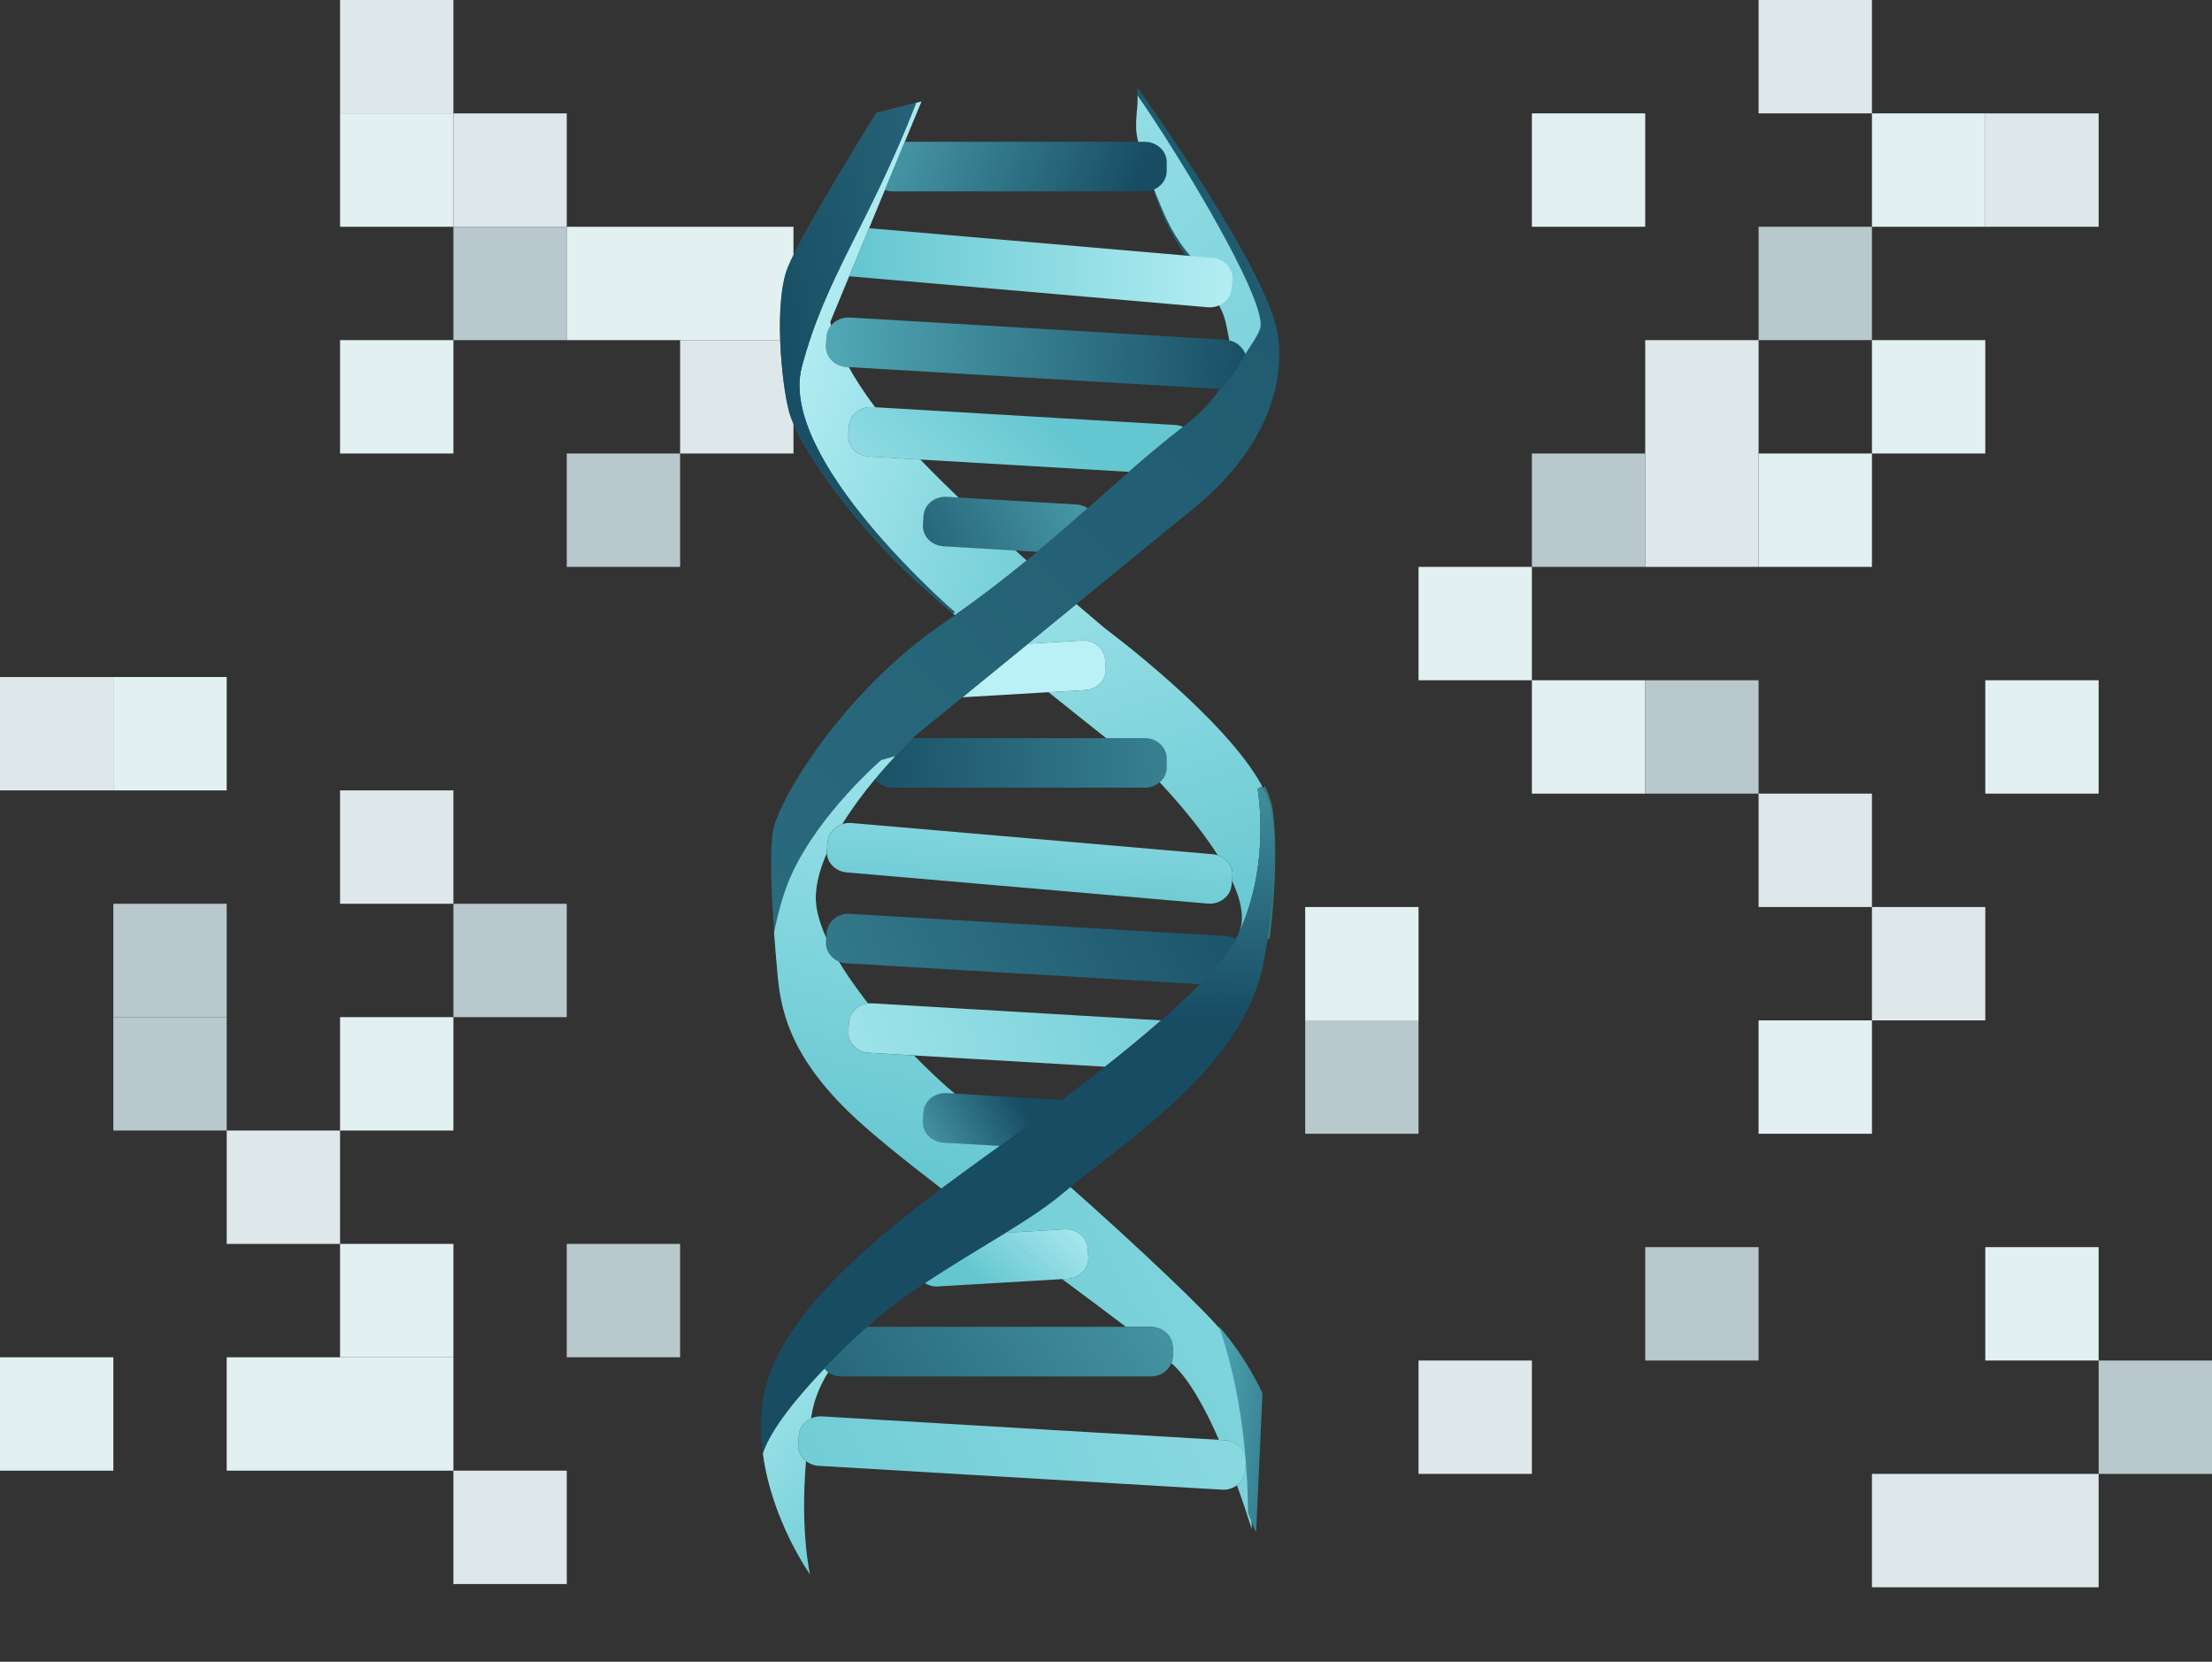 <svg width="683" height="513" viewBox="0 0 683 513" fill="none" xmlns="http://www.w3.org/2000/svg">
<rect x="0" y="0" width="683" height="513" fill="#333333" stroke="none"/>
<rect x="105" y="105" width="35" height="35" fill="#E2F0F2"/>
<rect x="105" y="35" width="35" height="35" fill="#E2F0F2"/>
<rect x="140" y="35" width="35" height="35" fill="#DEE8EB"/>
<rect x="105" width="35" height="35" fill="#DEE8EB"/>
<rect x="210" y="105" width="35" height="35" fill="#DEE8EB"/>
<rect x="140" y="70" width="35" height="35" fill="#B8C8CC"/>
<rect x="175" y="140" width="35" height="35" fill="#B8C8CC"/>
<rect x="175" y="70" width="70" height="35" fill="#E2F0F2"/>
<g clip-path="url(#clip0_649_4743)">
<path d="M308.736 353.753C306.538 355.35 304.425 356.872 302.454 358.308C298.673 361.041 294.711 363.924 290.693 366.925C296.512 371.395 302.672 376.046 308.869 380.666L310.509 380.569C317.085 376.496 323.017 372.638 327.509 368.908C328.476 368.104 329.499 367.279 330.532 366.443C325.548 362.027 320.753 357.847 316.488 354.214L308.746 353.753H308.736Z" fill="url(#paint0_linear_649_4743)"/>
<path d="M317.369 198.742C322.278 194.733 327.358 190.586 332.371 186.491C328.191 182.901 322.856 178.26 317.009 173.041C310.177 178.657 302.852 184.316 294.882 189.889C298.454 192.933 302.292 196.137 306.244 199.406L317.379 198.753L317.369 198.742Z" fill="url(#paint1_linear_649_4743)"/>
<path d="M255.232 103.9L255.052 106.601C254.815 110.074 257.639 113.064 261.363 113.278L262.083 113.321C258.473 106.837 257.099 102.389 256.625 100.46C255.829 101.414 255.327 102.603 255.241 103.9H255.232Z" fill="url(#paint2_linear_649_4743)"/>
<path d="M270.214 125.711L269.314 125.657C265.59 125.432 262.387 128.069 262.15 131.541L261.97 134.242C261.733 137.715 264.557 140.705 268.281 140.919L284.192 141.862C283.226 140.866 282.278 139.869 281.359 138.894C276.895 134.135 273.237 129.73 270.224 125.711H270.214Z" fill="url(#paint3_linear_649_4743)"/>
<path d="M362.875 131.188L270.214 125.711L269.314 125.657C265.59 125.432 262.387 128.069 262.15 131.541L261.97 134.242C261.733 137.715 264.557 140.705 268.281 140.919L284.192 141.862L348.566 145.667C353.939 140.984 359.198 136.536 364.476 132.463C364.77 132.238 365.055 132.002 365.339 131.777C364.59 131.445 363.766 131.241 362.884 131.188H362.875Z" fill="url(#paint4_linear_649_4743)"/>
<path d="M356.734 145.667L367.68 146.45C370.75 146.675 373.394 144.038 373.583 140.566L373.735 137.865C373.887 135.218 372.56 132.849 370.551 131.777C370.314 132.002 370.087 132.238 369.84 132.463C365.491 136.536 361.16 140.984 356.734 145.667Z" fill="url(#paint5_linear_649_4743)"/>
<path d="M295.943 153.588L292.323 153.374C288.599 153.148 285.396 155.785 285.159 159.258L284.979 161.958C284.742 165.431 287.566 168.421 291.29 168.636L313.569 169.954C307.855 164.799 301.799 159.215 295.952 153.588H295.943Z" fill="url(#paint6_linear_649_4743)"/>
<path d="M332.371 155.742L295.953 153.588L292.333 153.374C288.608 153.148 285.405 155.785 285.169 159.258L284.988 161.958C284.752 165.431 287.576 168.421 291.3 168.636L313.579 169.954L320.26 170.35C325.709 165.795 330.883 161.273 335.858 156.889C334.872 156.235 333.688 155.817 332.39 155.742H332.371Z" fill="url(#paint7_linear_649_4743)"/>
<path d="M331.328 171.004C335.053 171.229 338.256 168.593 338.493 165.12L338.673 162.419C338.824 160.158 337.678 158.111 335.83 156.889C330.864 161.272 325.69 165.795 320.231 170.35L331.319 171.004H331.328Z" fill="url(#paint8_linear_649_4743)"/>
<path d="M262.927 69.978C259.213 69.657 255.924 72.208 255.583 75.659L255.318 78.36C254.977 81.821 257.706 84.887 261.421 85.208L262.236 85.283L268.376 70.45L262.927 69.978Z" fill="url(#paint9_linear_649_4743)"/>
<path d="M268.888 50.065V52.776C268.888 55.467 270.707 57.76 273.256 58.66L279.416 43.773H275.644C271.911 43.773 268.888 46.592 268.888 50.065Z" fill="url(#paint10_linear_649_4743)"/>
<path d="M380.624 304.237C383.695 304.462 386.338 301.826 386.528 298.353L386.68 295.652C386.812 293.23 385.723 291.043 383.998 289.865C382.254 293.862 379.013 298.632 374.806 303.819L380.624 304.237Z" fill="url(#paint11_linear_649_4743)"/>
<path d="M255.052 290.69C254.872 293.38 256.531 295.77 259.014 296.82C257.526 294.344 256.209 291.901 255.138 289.521L255.062 290.7L255.052 290.69Z" fill="url(#paint12_linear_649_4743)"/>
<path d="M378.587 288.975L262.397 282.105C258.672 281.88 255.469 284.516 255.232 287.989L255.128 289.521L255.052 290.7C254.872 293.391 256.531 295.781 259.014 296.831C259.734 297.131 260.53 297.335 261.364 297.378L370.494 303.83C375.602 298.642 379.535 293.873 381.648 289.875C380.748 289.371 379.715 289.05 378.587 288.986V288.975Z" fill="url(#paint13_linear_649_4743)"/>
<path d="M367.679 330.549C370.75 330.774 373.394 328.138 373.583 324.665L373.735 321.964C373.934 318.492 371.603 315.501 368.532 315.287L364.931 315.03C360.496 319.735 355.644 324.569 350.679 329.338L367.679 330.56V330.549Z" fill="url(#paint14_linear_649_4743)"/>
<path d="M262.14 315.63L261.96 318.331C261.723 321.803 264.547 324.794 268.271 325.008L282.24 325.833C277.558 321.042 272.612 315.523 268.082 309.778C264.907 310.132 262.358 312.543 262.15 315.619L262.14 315.63Z" fill="url(#paint15_linear_649_4743)"/>
<path d="M269.304 309.746C268.887 309.725 268.47 309.746 268.072 309.778C264.898 310.132 262.349 312.543 262.14 315.619L261.96 318.32C261.723 321.793 264.547 324.783 268.271 324.997L282.24 325.823L341.212 329.306C347.248 324.537 353.133 319.703 358.515 314.998L269.314 309.725L269.304 309.746Z" fill="url(#paint16_linear_649_4743)"/>
<path d="M316.478 354.214L331.328 355.093C335.052 355.318 338.255 352.681 338.492 349.209L338.672 346.508C338.909 343.035 336.085 340.045 332.361 339.831L327.926 339.573C322.619 343.582 317.426 347.419 312.593 350.945C313.825 351.974 315.123 353.067 316.469 354.214H316.478Z" fill="url(#paint17_linear_649_4743)"/>
<path d="M300.255 341.503C299.146 340.988 297.241 339.616 294.815 337.612L292.323 337.462C288.599 337.237 285.396 339.874 285.159 343.346L284.979 346.047C284.742 349.52 287.566 352.51 291.29 352.724L308.736 353.753C309.996 352.842 311.285 351.899 312.603 350.934C306.481 345.811 301.923 342.274 300.255 341.492V341.503Z" fill="url(#paint18_linear_649_4743)"/>
<path d="M294.815 337.612L292.323 337.462C288.599 337.237 285.396 339.874 285.159 343.346L284.979 346.047C284.742 349.52 287.566 352.51 291.29 352.724L308.736 353.753C309.996 352.842 311.285 351.899 312.603 350.934C317.435 347.397 322.638 343.561 327.935 339.563L294.815 337.601V337.612Z" fill="url(#paint19_linear_649_4743)"/>
<path d="M308.736 353.753L316.479 354.214C315.133 353.067 313.835 351.974 312.603 350.945C311.285 351.91 309.997 352.842 308.736 353.764V353.753Z" fill="url(#paint20_linear_649_4743)"/>
<path d="M308.736 353.753L316.479 354.214C315.133 353.067 313.835 351.974 312.603 350.945C311.285 351.91 309.997 352.842 308.736 353.764V353.753Z" fill="url(#paint21_linear_649_4743)"/>
<path d="M323.775 213.693L335.109 213.018C338.833 212.793 341.657 209.803 341.42 206.341L341.24 203.64C341.003 200.167 337.791 197.542 334.076 197.756L317.369 198.742C315.341 200.403 313.332 202.032 311.38 203.629C315.521 207.027 319.71 210.414 323.775 213.683V213.693Z" fill="url(#paint22_linear_649_4743)"/>
<path d="M341.43 206.341L341.25 203.64C341.013 200.167 337.8 197.542 334.086 197.756L317.379 198.742C315.351 200.403 313.342 202.032 311.39 203.629C306.196 207.873 301.335 211.839 297.146 215.258L323.785 213.683L335.119 213.007C338.843 212.782 341.667 209.792 341.43 206.33V206.341Z" fill="url(#paint23_linear_649_4743)"/>
<path d="M306.234 199.406L294.028 200.124C290.304 200.349 287.48 203.34 287.717 206.802L287.897 209.502C288.134 212.975 291.346 215.601 295.061 215.386L297.127 215.269C301.316 211.85 306.168 207.884 311.37 203.64C309.645 202.225 307.921 200.81 306.224 199.406H306.234Z" fill="url(#paint24_linear_649_4743)"/>
<path d="M311.38 203.64C313.332 202.043 315.332 200.414 317.369 198.752L306.234 199.406C307.931 200.81 309.655 202.225 311.38 203.64Z" fill="url(#paint25_linear_649_4743)"/>
<path d="M311.38 203.64C313.332 202.043 315.332 200.414 317.369 198.752L306.234 199.406C307.931 200.81 309.655 202.225 311.38 203.64Z" fill="url(#paint26_linear_649_4743)"/>
<path d="M383.079 270.551C383.316 267.614 381.724 264.956 379.364 264.035C380.738 266.65 381.97 269.308 382.965 271.902L383.079 270.551Z" fill="url(#paint27_linear_649_4743)"/>
<path d="M255.573 259.748L255.308 262.448C255.279 262.759 255.279 263.07 255.298 263.37C256.625 260.348 258.264 257.325 260.074 254.389C257.658 255.182 255.829 257.218 255.573 259.748Z" fill="url(#paint28_linear_649_4743)"/>
<path d="M376.028 264.035C375.526 263.874 374.995 263.756 374.436 263.702L262.927 254.067C261.932 253.981 260.965 254.11 260.074 254.399C257.658 255.193 255.829 257.229 255.573 259.758L255.308 262.459C255.279 262.77 255.279 263.081 255.298 263.381C255.478 266.446 258.028 269.008 261.411 269.308L372.92 278.943C376.635 279.265 379.923 276.714 380.264 273.263L380.397 271.912L380.529 270.562C380.823 267.625 378.89 264.967 376.019 264.045L376.028 264.035Z" fill="url(#paint29_linear_649_4743)"/>
<path d="M364.571 241.495C365.679 240.348 366.371 238.698 366.371 236.865V234.153C366.371 230.681 363.879 227.862 360.809 227.862H350.953C357.776 234.411 362.401 238.783 362.401 238.783C362.401 238.783 363.235 239.78 364.561 241.495H364.571Z" fill="url(#paint30_linear_649_4743)"/>
<path d="M353.503 227.862H281.87C279.985 229.695 275.294 234.368 270.167 240.541C271.389 242.127 273.389 243.156 275.644 243.156H353.503C355.265 243.156 356.867 242.524 358.07 241.495C359.416 240.348 360.259 238.698 360.259 236.865V234.153C360.259 230.681 357.236 227.862 353.503 227.862Z" fill="url(#paint31_linear_649_4743)"/>
<path d="M275.644 227.862C271.911 227.862 268.888 230.681 268.888 234.153V236.865C268.888 238.237 269.362 239.502 270.167 240.541C275.303 234.368 279.985 229.695 281.87 227.862H275.635H275.644Z" fill="url(#paint32_linear_649_4743)"/>
<path d="M282.306 388.543L282.486 391.244C282.628 393.302 283.822 395.07 285.547 396.121C293.564 390.772 301.941 385.832 309.522 381.169C309.295 380.998 309.077 380.837 308.849 380.666L288.617 381.866C284.893 382.091 282.069 385.081 282.306 388.543Z" fill="url(#paint33_linear_649_4743)"/>
<path d="M327.964 394.867L329.708 394.759C333.432 394.534 336.256 391.544 336.019 388.082L335.839 385.381C335.602 381.909 332.39 379.283 328.675 379.497L310.509 380.569C310.186 380.773 309.864 380.966 309.542 381.169C315.777 385.832 322.032 390.462 327.974 394.867H327.964Z" fill="url(#paint34_linear_649_4743)"/>
<path fill-rule="evenodd" clip-rule="evenodd" d="M327.972 394.866L327.963 394.866H327.973C327.973 394.866 327.972 394.866 327.972 394.866ZM329.707 394.759L327.972 394.866C327.218 394.306 326.458 393.743 325.694 393.177C320.442 389.284 314.985 385.239 309.541 381.169C309.702 381.067 309.863 380.968 310.025 380.869C310.186 380.77 310.347 380.671 310.508 380.569L328.674 379.497C332.389 379.283 335.601 381.909 335.838 385.381L336.018 388.082C336.255 391.544 333.431 394.534 329.707 394.759ZM289.66 397.128C288.153 397.225 286.731 396.839 285.556 396.121H285.547C291.583 392.094 297.823 388.298 303.774 384.678C305.727 383.491 307.649 382.321 309.522 381.169C314.965 385.239 320.423 389.285 325.675 393.177C326.439 393.744 327.199 394.307 327.954 394.867L289.66 397.128Z" fill="url(#paint35_linear_649_4743)"/>
<path d="M310.499 380.58L308.859 380.676C309.087 380.848 309.305 381.009 309.532 381.18C309.854 380.976 310.177 380.783 310.499 380.58Z" fill="url(#paint36_linear_649_4743)"/>
<path d="M310.499 380.58L308.859 380.676C309.087 380.848 309.305 381.009 309.532 381.18C309.854 380.976 310.177 380.783 310.499 380.58Z" fill="url(#paint37_linear_649_4743)"/>
<path d="M310.499 380.58L308.859 380.676C309.087 380.848 309.305 381.009 309.532 381.18C309.854 380.976 310.177 380.783 310.499 380.58Z" fill="#184D64"/>
<path d="M246.637 443.129L246.457 445.83C246.315 447.898 247.272 449.806 248.855 451.039C249.196 446.955 249.698 442.55 250.428 437.866C248.315 438.82 246.798 440.782 246.637 443.129Z" fill="url(#paint38_linear_649_4743)"/>
<path d="M386.329 453.997L386.48 451.296C386.679 447.823 384.348 444.833 381.278 444.619L379.657 444.501C381.354 449.217 382.898 454.04 384.234 458.52C385.419 457.448 386.215 455.851 386.319 454.007L386.329 453.997Z" fill="url(#paint39_linear_649_4743)"/>
<path d="M378.341 444.608L376.379 444.49L253.802 437.245C252.589 437.17 251.442 437.405 250.428 437.866C248.315 438.82 246.798 440.782 246.637 443.129L246.457 445.83C246.315 447.898 247.272 449.806 248.855 451.039C249.926 451.875 251.271 452.421 252.769 452.507L377.308 459.87C379.051 459.977 380.672 459.441 381.942 458.509C383.382 457.437 384.349 455.84 384.481 453.997L384.661 451.296C384.898 447.823 382.074 444.833 378.35 444.619L378.341 444.608Z" fill="url(#paint40_linear_649_4743)"/>
<path d="M267.816 409.604H259.79C256.056 409.604 253.033 412.422 253.033 415.895V418.606C253.033 420.643 254.085 422.454 255.696 423.612C258.766 418.649 262.946 413.998 267.807 409.604H267.816Z" fill="url(#paint41_linear_649_4743)"/>
<path d="M367.907 418.606V415.895C367.907 412.422 365.415 409.604 362.344 409.604H355.995C361.084 414.298 365.14 418.178 367.556 420.804C367.784 420.118 367.907 419.378 367.907 418.606Z" fill="url(#paint42_linear_649_4743)"/>
<path d="M380.624 120.148C383.695 120.373 386.338 117.737 386.528 114.264L386.68 111.563C386.727 110.76 386.623 109.988 386.424 109.259C384.661 113.267 382.32 117.094 380.245 120.116L380.624 120.148Z" fill="url(#paint43_linear_649_4743)"/>
<path d="M382.747 105.154C383.344 110.374 382.435 115.229 379.848 120.095L380.246 120.127C382.321 117.094 384.662 113.278 386.424 109.27C385.875 107.319 384.51 105.765 382.747 105.154Z" fill="url(#paint44_linear_649_4743)"/>
<path d="M382.747 105.154C383.344 110.374 382.435 115.229 379.848 120.095L380.246 120.127C382.321 117.094 384.662 113.278 386.424 109.27C385.875 107.319 384.51 105.765 382.747 105.154Z" fill="url(#paint45_linear_649_4743)"/>
<path d="M380.132 105.154C379.639 105.015 379.127 104.918 378.596 104.886L262.406 98.016C260.075 97.877 257.943 98.863 256.625 100.46C255.829 101.414 255.327 102.603 255.242 103.9L255.062 106.601C254.825 110.073 257.649 113.064 261.373 113.278L262.093 113.321L376.625 120.095L377.109 120.127C379.629 117.094 382.463 113.278 384.604 109.27C383.941 107.319 382.283 105.765 380.151 105.154H380.132Z" fill="url(#paint46_linear_649_4743)"/>
<path d="M317 173.041C315.872 172.033 314.726 171.004 313.56 169.954L291.281 168.636C287.557 168.411 284.733 165.42 284.97 161.958L285.15 159.258C285.387 155.785 288.599 153.159 292.314 153.373L295.934 153.588C291.84 149.654 287.86 145.7 284.174 141.863L268.263 140.919C264.538 140.694 261.714 137.704 261.951 134.242L262.131 131.541C262.368 128.069 265.581 125.443 269.296 125.657L270.196 125.711C266.671 121.016 264.036 116.869 262.065 113.321L261.345 113.278C257.621 113.053 254.797 110.063 255.034 106.601L255.214 103.9C255.299 102.603 255.811 101.424 256.597 100.46C256.417 99.742 256.37 99.377 256.37 99.377L262.207 85.273L268.348 70.439L273.228 58.65L279.388 43.763L284.543 31.309L282.847 31.737C268.073 69.646 254.825 85.605 247.528 113.321C240.023 141.841 294.835 189.032 294.835 189.032L294.162 189.31C294.389 189.503 294.607 189.696 294.835 189.889C302.804 184.316 310.13 178.657 316.962 173.041H317Z" fill="url(#paint47_linear_649_4743)"/>
<path d="M247.566 113.321C254.853 85.605 268.111 69.646 282.884 31.737L270.612 34.878C270.612 34.878 247.471 72.004 243.225 82.593C238.98 93.182 241.169 117.705 243.623 127.04C246.078 136.375 261.032 158.4 279.804 176.481C283.415 179.954 288.447 184.401 294.19 189.31L294.862 189.032C294.862 189.032 240.06 141.852 247.566 113.321Z" fill="url(#paint48_linear_649_4743)"/>
<path d="M247.566 113.321C254.853 85.605 268.111 69.646 282.884 31.737L270.612 34.878C270.612 34.878 247.471 72.004 243.225 82.593C238.98 93.182 241.169 117.705 243.623 127.04C246.078 136.375 261.032 158.4 279.804 176.481C283.415 179.954 288.447 184.401 294.19 189.31L294.862 189.032C294.862 189.032 240.06 141.852 247.566 113.321Z" fill="url(#paint49_linear_649_4743)"/>
<path d="M388.3 243.532L389.721 242.696C378.321 221.517 341.335 194.101 341.335 194.101C341.335 194.101 337.847 191.197 332.361 186.491C327.357 190.575 322.278 194.733 317.359 198.742L334.066 197.756C337.791 197.531 340.994 200.167 341.23 203.64L341.411 206.341C341.647 209.813 338.823 212.804 335.099 213.018L323.765 213.693C330.247 218.902 336.398 223.8 341.534 227.862H353.493C357.227 227.862 360.25 230.681 360.25 234.153V236.865C360.25 238.698 359.406 240.348 358.061 241.495C362.126 245.804 370.086 254.689 376.028 264.035C378.899 264.967 380.832 267.614 380.539 270.551L380.406 271.902C382.766 276.96 384.036 281.815 383.221 285.792C383.04 286.649 382.728 287.582 382.292 288.546C392.621 266.875 388.3 243.542 388.3 243.542V243.532Z" fill="url(#paint50_linear_649_4743)"/>
<path d="M383.998 289.875C384.197 289.425 384.368 288.986 384.529 288.546C384.358 288.986 384.188 289.436 383.998 289.875Z" fill="url(#paint51_linear_649_4743)"/>
<path d="M392.782 248.805C392.318 246.854 391.588 244.796 390.65 242.685L389.475 243.521C389.475 243.521 393.029 266.864 384.519 288.525C384.358 288.953 384.187 289.404 383.988 289.854H392.015C395.445 262.223 392.773 248.794 392.773 248.794L392.782 248.805Z" fill="url(#paint52_linear_649_4743)"/>
<path d="M394.555 103.386C391.636 82.99 351.153 27 351.153 27C351.153 27 350.963 34.02 352.555 43.773H353.493C357.227 43.773 360.25 46.592 360.25 50.065V52.776C360.25 55.391 358.544 57.621 356.118 58.575C358.326 65.391 361.52 72.465 366.116 78.895L374.436 79.614C378.151 79.935 380.88 83 380.539 86.462L380.274 89.163C380.046 91.468 378.501 93.365 376.407 94.276C378.397 98.134 379.667 101.724 380.141 105.154C382.283 105.765 383.922 107.33 384.585 109.291C382.444 113.3 379.61 117.104 377.099 120.127L377.563 120.159L376.616 120.105C374.152 123.932 370.418 127.769 365.339 131.788C365.054 132.013 364.77 132.249 364.476 132.474C359.198 136.547 353.948 140.994 348.565 145.678C344.424 149.29 340.207 153.041 335.848 156.9C330.882 161.283 325.708 165.806 320.25 170.361C319.179 171.261 318.099 172.151 317.009 173.051C310.176 178.667 302.851 184.326 294.881 189.9C293.744 190.693 292.626 191.486 291.461 192.279C260.709 213.125 240.439 246.554 238.667 256.575C237.53 263.027 238.317 277.978 239.027 287.817C240.297 281.451 242.069 275.063 244.562 269.672C253.27 250.809 272.091 234.668 272.091 234.668L276.45 233.403C278.866 230.809 280.809 228.88 281.87 227.851C282.439 227.305 282.761 226.994 282.761 226.994C282.761 226.994 288.532 222.278 297.137 215.258C301.325 211.839 306.177 207.873 311.38 203.629C313.332 202.032 315.332 200.403 317.369 198.742C322.278 194.733 327.357 190.586 332.37 186.491C347.893 173.812 362.657 161.755 369.129 156.46C385.59 143.02 397.483 123.782 394.564 103.386H394.555Z" fill="url(#paint53_linear_649_4743)"/>
<path d="M379.829 105.154C381.762 105.497 383.761 107.308 384.595 109.27C385.06 108.177 388.992 103.075 389.229 100.771C390.253 90.846 363.15 46.474 351.181 29.39C351.684 32.53 349.94 38.05 351.38 43.516C352.603 48.146 354.223 53.334 356.374 58.607C359.17 65.477 361.312 71.147 366.126 77.277C366.562 77.824 366.997 78.381 367.443 78.917C371.395 83.611 373.991 90.181 376.408 94.297C378.635 98.08 378.815 101.832 379.667 105.379" fill="url(#paint54_linear_649_4743)"/>
<path d="M244.562 269.683C242.069 275.074 240.297 281.462 239.027 287.828C239.416 293.283 239.785 297.174 239.785 297.174C240.24 303.004 240.78 309.339 243.424 316.52L266.253 307.42C263.59 303.905 261.117 300.346 259.013 296.831C256.53 295.781 254.872 293.391 255.052 290.7L255.128 289.521C252.958 284.741 251.726 280.229 251.906 276.328C252.095 272.159 253.375 267.754 255.298 263.37C255.279 263.07 255.279 262.759 255.308 262.448L255.573 259.747C255.829 257.218 257.658 255.182 260.074 254.389C263.173 249.383 266.755 244.635 270.167 240.53C272.413 237.83 274.573 235.418 276.45 233.403L272.091 234.668C272.091 234.668 253.27 250.809 244.562 269.672V269.683Z" fill="url(#paint55_linear_649_4743)"/>
<path d="M291.281 352.724C287.557 352.499 284.733 349.509 284.969 346.047L285.15 343.346C285.386 339.874 288.599 337.248 292.314 337.462L294.806 337.612C291.404 334.793 286.96 330.688 282.231 325.844L268.263 325.019C264.538 324.794 261.714 321.803 261.951 318.342L262.131 315.641C262.34 312.565 264.889 310.142 268.064 309.799C267.438 309.006 266.841 308.213 266.235 307.42C263.572 303.905 261.098 300.346 258.995 296.831C256.512 295.781 254.853 293.391 255.033 290.7L255.109 289.521C252.939 284.741 251.707 280.229 251.887 276.328C252.077 272.159 253.356 267.754 255.28 263.37C255.261 263.07 255.261 262.759 255.289 262.448L255.555 259.747C255.81 257.218 257.639 255.182 260.056 254.389C263.155 249.383 266.737 244.635 270.148 240.53C272.394 237.83 274.555 235.418 276.431 233.403L272.072 234.668C272.072 234.668 253.252 250.809 244.543 269.672C242.051 275.063 240.279 281.451 239.009 287.817C239.397 293.273 239.767 297.163 239.767 297.163C240.222 302.994 240.762 309.328 243.406 316.509C246.258 324.247 251.546 332.961 261.847 343.057C267.978 349.069 278.563 357.612 290.674 366.925C294.692 363.924 298.644 361.041 302.435 358.308C304.415 356.883 306.519 355.35 308.717 353.753L291.271 352.724H291.281Z" fill="url(#paint56_linear_649_4743)"/>
<path d="M377.952 411.833C373.451 405.66 350.452 384.106 330.523 366.443C329.49 367.279 328.476 368.104 327.5 368.908C323.008 372.649 317.085 376.507 310.499 380.569L328.665 379.497C332.39 379.272 335.593 381.909 335.83 385.381L336.01 388.082C336.246 391.555 333.423 394.545 329.698 394.76L327.955 394.867C335.185 400.226 341.942 405.263 347.647 409.604H355.36C359.094 409.604 362.117 412.422 362.117 415.895V418.607C362.117 419.378 361.956 420.118 361.691 420.804C361.833 420.932 361.984 421.061 362.117 421.19C367.272 425.884 372.2 434.951 376.379 444.49L378.341 444.608C382.065 444.833 384.889 447.823 384.652 451.285L384.472 453.986C384.349 455.829 383.373 457.437 381.932 458.498C383.837 463.75 385.382 468.509 386.491 472.056C386.386 450.053 383.903 430.117 379.753 414.437C379.175 413.559 378.568 412.68 377.943 411.822L377.952 411.833Z" fill="url(#paint57_linear_649_4743)"/>
<path d="M389.816 430.139C389.816 430.139 385.154 419.421 376.331 409.432C381.884 425.112 385.201 445.047 385.343 467.051C386.575 469.998 387.381 472.099 387.693 472.924L387.883 472.356L389.816 430.15V430.139Z" fill="url(#paint58_linear_649_4743)"/>
<path d="M255.071 423.097C254.882 422.926 254.702 422.733 254.531 422.54C254.702 422.733 254.882 422.915 255.071 423.097Z" fill="url(#paint59_linear_649_4743)"/>
<path d="M255.706 423.612C255.488 423.462 255.279 423.29 255.09 423.108C255.289 423.29 255.488 423.451 255.706 423.612Z" fill="url(#paint60_linear_649_4743)"/>
<path d="M392.309 248.805C391.74 246.854 390.859 244.796 389.722 242.685L388.3 243.521C388.3 243.521 392.622 266.864 382.292 288.525C382.103 288.953 381.894 289.404 381.648 289.854C379.535 293.852 375.602 298.621 370.494 303.808C366.988 307.377 362.923 311.15 358.507 315.008C353.133 319.714 347.239 324.547 341.203 329.317C336.806 332.789 332.333 336.23 327.926 339.552C322.619 343.561 317.426 347.398 312.593 350.924C311.276 351.888 309.987 352.821 308.727 353.743C306.528 355.339 304.415 356.861 302.444 358.298C298.663 361.031 294.702 363.914 290.684 366.915C266.007 385.371 239.066 408.553 235.569 432.325C234.744 437.92 234.858 443.44 235.55 448.702C237.976 441.082 246.732 430.696 254.522 422.529C261.563 415.145 267.808 409.593 267.808 409.593C273.114 404.802 279.217 400.333 285.548 396.11C293.565 390.762 301.942 385.821 309.523 381.159C309.295 380.987 309.077 380.826 308.85 380.655L310.489 380.558C317.066 376.486 322.998 372.627 327.49 368.897C328.457 368.094 329.48 367.268 330.513 366.432C351.532 349.52 384.671 327.559 390.243 296.767C390.679 294.366 391.049 292.072 391.39 289.854C395.55 262.223 392.309 248.794 392.309 248.794V248.805Z" fill="url(#paint61_linear_649_4743)"/>
<path d="M255.082 423.109C255.082 423.109 255.082 423.109 255.071 423.097C255.071 423.097 255.071 423.097 255.082 423.109Z" fill="url(#paint62_linear_649_4743)"/>
<path d="M267.817 409.604C267.817 409.604 261.582 415.155 254.531 422.54C254.702 422.733 254.882 422.915 255.071 423.097C255.071 423.097 255.071 423.097 255.081 423.108C255.28 423.29 255.479 423.451 255.697 423.612C258.767 418.649 262.946 413.998 267.808 409.604H267.817Z" fill="url(#paint63_linear_649_4743)"/>
<path d="M355.37 409.604H267.817C267.817 409.604 261.582 415.155 254.531 422.54C254.702 422.733 254.882 422.915 255.071 423.097C255.071 423.097 255.071 423.097 255.081 423.108C255.28 423.29 255.479 423.451 255.697 423.612C256.834 424.415 258.246 424.909 259.791 424.909H355.37C358.27 424.909 360.734 423.204 361.691 420.814C361.966 420.128 362.117 419.389 362.117 418.617V415.906C362.117 412.433 359.094 409.614 355.36 409.614L355.37 409.604Z" fill="url(#paint64_linear_649_4743)"/>
<path d="M248.854 451.049C247.272 449.806 246.315 447.909 246.457 445.841L246.637 443.14C246.798 440.792 248.314 438.842 250.427 437.877C250.484 437.513 250.532 437.148 250.598 436.773C251.337 432.143 253.128 427.77 255.706 423.612C255.27 423.301 254.881 422.937 254.54 422.54C246.751 430.707 237.994 441.093 235.568 448.713C238.288 469.441 250.105 486 250.105 486C250.105 486 247.025 473.16 248.854 451.049Z" fill="url(#paint65_linear_649_4743)"/>
<path d="M248.854 451.049C247.272 449.806 246.315 447.909 246.457 445.841L246.637 443.14C246.798 440.792 248.314 438.842 250.427 437.877C250.484 437.513 250.532 437.148 250.598 436.773C251.337 432.143 253.128 427.77 255.706 423.612C255.27 423.301 254.881 422.937 254.54 422.54C246.751 430.707 237.994 441.093 235.568 448.713C238.288 469.441 250.105 486 250.105 486C250.105 486 247.025 473.16 248.854 451.049Z" fill="url(#paint66_linear_649_4743)"/>
<path d="M353.502 43.773H279.416L273.256 58.66C273.995 58.928 274.801 59.078 275.644 59.078H353.502C354.431 59.078 355.312 58.907 356.118 58.585C358.544 57.632 360.249 55.392 360.249 52.787V50.075C360.249 46.603 357.226 43.784 353.493 43.784L353.502 43.773Z" fill="url(#paint67_linear_649_4743)"/>
<path d="M374.436 79.614L366.116 78.896L268.366 70.45L262.226 85.283L372.92 94.854C374.161 94.962 375.346 94.747 376.398 94.286C378.492 93.375 380.037 91.478 380.264 89.174L380.529 86.473C380.87 83.011 378.141 79.946 374.426 79.624L374.436 79.614Z" fill="url(#paint68_linear_649_4743)"/>
</g>
<rect x="578" y="35" width="35" height="35" fill="#E2F0F2"/>
<rect x="473" y="35" width="35" height="35" fill="#E2F0F2"/>
<rect x="578" y="105" width="35" height="35" fill="#E2F0F2"/>
<rect x="543" y="140" width="35" height="35" fill="#E2F0F2"/>
<rect x="543" y="315" width="35" height="35" fill="#E2F0F2"/>
<rect x="403" y="280" width="35" height="35" fill="#E2F0F2"/>
<rect x="438" y="175" width="35" height="35" fill="#E2F0F2"/>
<rect x="473" y="210" width="35" height="35" fill="#E2F0F2"/>
<rect x="613" y="210" width="35" height="35" fill="#E2F0F2"/>
<rect x="613" y="385" width="35" height="35" fill="#E2F0F2"/>
<rect x="35" y="209" width="35" height="35" fill="#E2F0F2"/>
<rect x="105" y="314" width="35" height="35" fill="#E2F0F2"/>
<rect x="105" y="384" width="35" height="35" fill="#E2F0F2"/>
<rect y="419" width="35" height="35" fill="#E2F0F2"/>
<rect x="70" y="419" width="70" height="35" fill="#E2F0F2"/>
<rect x="613" y="35" width="35" height="35" fill="#DEE8EB"/>
<rect x="543" width="35" height="35" fill="#DEE8EB"/>
<rect x="543" y="245" width="35" height="35" fill="#DEE8EB"/>
<rect x="438" y="420" width="35" height="35" fill="#DEE8EB"/>
<rect x="578" y="280" width="35" height="35" fill="#DEE8EB"/>
<rect x="578" y="455" width="70" height="35" fill="#DEE8EB"/>
<rect x="508" y="105" width="35" height="70" fill="#DEE8EB"/>
<rect x="105" y="244" width="35" height="35" fill="#DEE8EB"/>
<rect x="70" y="349" width="35" height="35" fill="#DEE8EB"/>
<rect x="140" y="454" width="35" height="35" fill="#DEE8EB"/>
<rect y="209" width="35" height="35" fill="#DEE8EB"/>
<rect x="543" y="70" width="35" height="35" fill="#B8C8CC"/>
<rect x="508" y="210" width="35" height="35" fill="#B8C8CC"/>
<rect x="508" y="385" width="35" height="35" fill="#B8C8CC"/>
<rect x="403" y="315" width="35" height="35" fill="#B8C8CC"/>
<rect x="648" y="420" width="35" height="35" fill="#B8C8CC"/>
<rect x="473" y="140" width="35" height="35" fill="#B8C8CC"/>
<rect x="35" y="279" width="35" height="35" fill="#B8C8CC"/>
<rect x="140" y="279" width="35" height="35" fill="#B8C8CC"/>
<rect x="175" y="384" width="35" height="35" fill="#B8C8CC"/>
<rect x="35" y="314" width="35" height="35" fill="#B8C8CC"/>
<defs>
<linearGradient id="paint0_linear_649_4743" x1="456.446" y1="-354.234" x2="204.589" y2="618.985" gradientUnits="userSpaceOnUse">
<stop stop-color="#1F6D63"/>
<stop offset="0.31" stop-color="#267168"/>
<stop offset="0.77" stop-color="#3B7F76"/>
<stop offset="1" stop-color="#488880"/>
</linearGradient>
<linearGradient id="paint1_linear_649_4743" x1="425.083" y1="-362.778" x2="172.044" y2="615.026" gradientUnits="userSpaceOnUse">
<stop stop-color="#1F6D63"/>
<stop offset="0.31" stop-color="#267168"/>
<stop offset="0.77" stop-color="#3B7F76"/>
<stop offset="1" stop-color="#488880"/>
</linearGradient>
<linearGradient id="paint2_linear_649_4743" x1="353.912" y1="-362.31" x2="108.466" y2="586.118" gradientUnits="userSpaceOnUse">
<stop stop-color="#1F6D63"/>
<stop offset="0.31" stop-color="#267168"/>
<stop offset="0.77" stop-color="#3B7F76"/>
<stop offset="1" stop-color="#488880"/>
</linearGradient>
<linearGradient id="paint3_linear_649_4743" x1="375.4" y1="-368.782" x2="124.327" y2="601.427" gradientUnits="userSpaceOnUse">
<stop stop-color="#1F6D63"/>
<stop offset="0.31" stop-color="#267168"/>
<stop offset="0.77" stop-color="#3B7F76"/>
<stop offset="1" stop-color="#488880"/>
</linearGradient>
<linearGradient id="paint4_linear_649_4743" x1="231.683" y1="183.48" x2="308.78" y2="111.525" gradientUnits="userSpaceOnUse">
<stop stop-color="#BAF1F6"/>
<stop offset="1" stop-color="#64C6D0"/>
</linearGradient>
<linearGradient id="paint5_linear_649_4743" x1="464.605" y1="-348.191" x2="225.858" y2="574.349" gradientUnits="userSpaceOnUse">
<stop stop-color="#1F6D63"/>
<stop offset="0.31" stop-color="#267168"/>
<stop offset="0.77" stop-color="#3B7F76"/>
<stop offset="1" stop-color="#488880"/>
</linearGradient>
<linearGradient id="paint6_linear_649_4743" x1="406.701" y1="-366.072" x2="153.77" y2="611.293" gradientUnits="userSpaceOnUse">
<stop stop-color="#1F6D63"/>
<stop offset="0.31" stop-color="#267168"/>
<stop offset="0.77" stop-color="#3B7F76"/>
<stop offset="1" stop-color="#488880"/>
</linearGradient>
<linearGradient id="paint7_linear_649_4743" x1="271.958" y1="197.413" x2="380.093" y2="145.863" gradientUnits="userSpaceOnUse">
<stop stop-color="#174C63"/>
<stop offset="1" stop-color="#64C6D0"/>
</linearGradient>
<linearGradient id="paint8_linear_649_4743" x1="439.149" y1="-374.752" x2="190.299" y2="586.84" gradientUnits="userSpaceOnUse">
<stop stop-color="#1F6D63"/>
<stop offset="0.31" stop-color="#267168"/>
<stop offset="0.77" stop-color="#3B7F76"/>
<stop offset="1" stop-color="#488880"/>
</linearGradient>
<linearGradient id="paint9_linear_649_4743" x1="353.601" y1="-379.904" x2="99.257" y2="602.944" gradientUnits="userSpaceOnUse">
<stop stop-color="#1F6D63"/>
<stop offset="0.31" stop-color="#267168"/>
<stop offset="0.77" stop-color="#3B7F76"/>
<stop offset="1" stop-color="#488880"/>
</linearGradient>
<linearGradient id="paint10_linear_649_4743" x1="359.664" y1="-376.017" x2="106.572" y2="601.999" gradientUnits="userSpaceOnUse">
<stop stop-color="#1F6D63"/>
<stop offset="0.31" stop-color="#267168"/>
<stop offset="0.77" stop-color="#3B7F76"/>
<stop offset="1" stop-color="#488880"/>
</linearGradient>
<linearGradient id="paint11_linear_649_4743" x1="509.4" y1="-335.026" x2="260.62" y2="626.322" gradientUnits="userSpaceOnUse">
<stop stop-color="#1F6D63"/>
<stop offset="0.31" stop-color="#267168"/>
<stop offset="0.77" stop-color="#3B7F76"/>
<stop offset="1" stop-color="#488880"/>
</linearGradient>
<linearGradient id="paint12_linear_649_4743" x1="385.863" y1="-343.481" x2="153.644" y2="553.889" gradientUnits="userSpaceOnUse">
<stop stop-color="#1F6D63"/>
<stop offset="0.31" stop-color="#267168"/>
<stop offset="0.77" stop-color="#3B7F76"/>
<stop offset="1" stop-color="#488880"/>
</linearGradient>
<linearGradient id="paint13_linear_649_4743" x1="416.948" y1="303.519" x2="72.604" y2="473.646" gradientUnits="userSpaceOnUse">
<stop stop-color="#174C63"/>
<stop offset="1" stop-color="#64C6D0"/>
</linearGradient>
<linearGradient id="paint14_linear_649_4743" x1="496.757" y1="-338.295" x2="247.977" y2="623.052" gradientUnits="userSpaceOnUse">
<stop stop-color="#1F6D63"/>
<stop offset="0.31" stop-color="#267168"/>
<stop offset="0.77" stop-color="#3B7F76"/>
<stop offset="1" stop-color="#488880"/>
</linearGradient>
<linearGradient id="paint15_linear_649_4743" x1="409.639" y1="-358.82" x2="170.146" y2="566.599" gradientUnits="userSpaceOnUse">
<stop stop-color="#1F6D63"/>
<stop offset="0.31" stop-color="#267168"/>
<stop offset="0.77" stop-color="#3B7F76"/>
<stop offset="1" stop-color="#488880"/>
</linearGradient>
<linearGradient id="paint16_linear_649_4743" x1="404.154" y1="309.95" x2="204.777" y2="367.285" gradientUnits="userSpaceOnUse">
<stop stop-color="#64C6D0"/>
<stop offset="1" stop-color="#BAF1F6"/>
</linearGradient>
<linearGradient id="paint17_linear_649_4743" x1="471.91" y1="-373.288" x2="212.262" y2="630.061" gradientUnits="userSpaceOnUse">
<stop stop-color="#1F6D63"/>
<stop offset="0.31" stop-color="#267168"/>
<stop offset="0.77" stop-color="#3B7F76"/>
<stop offset="1" stop-color="#488880"/>
</linearGradient>
<linearGradient id="paint18_linear_649_4743" x1="441.788" y1="-359.4" x2="199.801" y2="575.7" gradientUnits="userSpaceOnUse">
<stop stop-color="#1F6D63"/>
<stop offset="0.31" stop-color="#267168"/>
<stop offset="0.77" stop-color="#3B7F76"/>
<stop offset="1" stop-color="#488880"/>
</linearGradient>
<linearGradient id="paint19_linear_649_4743" x1="318.393" y1="345.318" x2="272.29" y2="372.269" gradientUnits="userSpaceOnUse">
<stop stop-color="#174C63"/>
<stop offset="1" stop-color="#64C6D0"/>
</linearGradient>
<linearGradient id="paint20_linear_649_4743" x1="460.95" y1="-379.286" x2="200.131" y2="628.578" gradientUnits="userSpaceOnUse">
<stop stop-color="#1F6D63"/>
<stop offset="0.31" stop-color="#267168"/>
<stop offset="0.77" stop-color="#3B7F76"/>
<stop offset="1" stop-color="#488880"/>
</linearGradient>
<linearGradient id="paint21_linear_649_4743" x1="461.26" y1="-380.855" x2="210.982" y2="586.338" gradientUnits="userSpaceOnUse">
<stop stop-color="#1F6D63"/>
<stop offset="0.31" stop-color="#267168"/>
<stop offset="0.77" stop-color="#3B7F76"/>
<stop offset="1" stop-color="#488880"/>
</linearGradient>
<linearGradient id="paint22_linear_649_4743" x1="442.301" y1="-367.345" x2="185.89" y2="623.483" gradientUnits="userSpaceOnUse">
<stop stop-color="#1F6D63"/>
<stop offset="0.31" stop-color="#267168"/>
<stop offset="0.77" stop-color="#3B7F76"/>
<stop offset="1" stop-color="#488880"/>
</linearGradient>
<linearGradient id="paint23_linear_649_4743" x1="245.898" y1="227.423" x2="298.351" y2="240.187" gradientUnits="userSpaceOnUse">
<stop stop-color="#64C6D0"/>
<stop offset="1" stop-color="#BAF1F6"/>
</linearGradient>
<linearGradient id="paint24_linear_649_4743" x1="416.917" y1="-375.428" x2="170.434" y2="577.017" gradientUnits="userSpaceOnUse">
<stop stop-color="#1F6D63"/>
<stop offset="0.31" stop-color="#267168"/>
<stop offset="0.77" stop-color="#3B7F76"/>
<stop offset="1" stop-color="#488880"/>
</linearGradient>
<linearGradient id="paint25_linear_649_4743" x1="428.56" y1="-378.058" x2="168.778" y2="625.817" gradientUnits="userSpaceOnUse">
<stop stop-color="#1F6D63"/>
<stop offset="0.31" stop-color="#267168"/>
<stop offset="0.77" stop-color="#3B7F76"/>
<stop offset="1" stop-color="#488880"/>
</linearGradient>
<linearGradient id="paint26_linear_649_4743" x1="428.882" y1="-379.623" x2="179.58" y2="583.733" gradientUnits="userSpaceOnUse">
<stop stop-color="#1F6D63"/>
<stop offset="0.31" stop-color="#267168"/>
<stop offset="0.77" stop-color="#3B7F76"/>
<stop offset="1" stop-color="#488880"/>
</linearGradient>
<linearGradient id="paint27_linear_649_4743" x1="503.474" y1="-336.558" x2="254.695" y2="624.788" gradientUnits="userSpaceOnUse">
<stop stop-color="#1F6D63"/>
<stop offset="0.31" stop-color="#267168"/>
<stop offset="0.77" stop-color="#3B7F76"/>
<stop offset="1" stop-color="#488880"/>
</linearGradient>
<linearGradient id="paint28_linear_649_4743" x1="385.99" y1="-376.529" x2="142.055" y2="566.108" gradientUnits="userSpaceOnUse">
<stop stop-color="#1F6D63"/>
<stop offset="0.31" stop-color="#267168"/>
<stop offset="0.77" stop-color="#3B7F76"/>
<stop offset="1" stop-color="#488880"/>
</linearGradient>
<linearGradient id="paint29_linear_649_4743" x1="338.293" y1="289.05" x2="343.139" y2="199.614" gradientUnits="userSpaceOnUse">
<stop stop-color="#64C6D0"/>
<stop offset="1" stop-color="#BAF1F6"/>
</linearGradient>
<linearGradient id="paint30_linear_649_4743" x1="475.312" y1="-343.842" x2="226.533" y2="617.505" gradientUnits="userSpaceOnUse">
<stop stop-color="#1F6D63"/>
<stop offset="0.31" stop-color="#267168"/>
<stop offset="0.77" stop-color="#3B7F76"/>
<stop offset="1" stop-color="#488880"/>
</linearGradient>
<linearGradient id="paint31_linear_649_4743" x1="258.691" y1="222.064" x2="493" y2="207.805" gradientUnits="userSpaceOnUse">
<stop stop-color="#174C63"/>
<stop offset="1" stop-color="#64C6D0"/>
</linearGradient>
<linearGradient id="paint32_linear_649_4743" x1="399.273" y1="-381.677" x2="152.134" y2="573.304" gradientUnits="userSpaceOnUse">
<stop stop-color="#1F6D63"/>
<stop offset="0.31" stop-color="#267168"/>
<stop offset="0.77" stop-color="#3B7F76"/>
<stop offset="1" stop-color="#488880"/>
</linearGradient>
<linearGradient id="paint33_linear_649_4743" x1="451.706" y1="-385.735" x2="189.991" y2="625.594" gradientUnits="userSpaceOnUse">
<stop stop-color="#1F6D63"/>
<stop offset="0.31" stop-color="#267168"/>
<stop offset="0.77" stop-color="#3B7F76"/>
<stop offset="1" stop-color="#488880"/>
</linearGradient>
<linearGradient id="paint34_linear_649_4743" x1="471.43" y1="-349.621" x2="230.753" y2="580.358" gradientUnits="userSpaceOnUse">
<stop stop-color="#1F6D63"/>
<stop offset="0.31" stop-color="#267168"/>
<stop offset="0.77" stop-color="#3B7F76"/>
<stop offset="1" stop-color="#488880"/>
</linearGradient>
<linearGradient id="paint35_linear_649_4743" x1="344.452" y1="378.008" x2="316.043" y2="408.477" gradientUnits="userSpaceOnUse">
<stop stop-color="#BAF1F6"/>
<stop offset="1" stop-color="#64C6D0"/>
</linearGradient>
<linearGradient id="paint36_linear_649_4743" x1="464.506" y1="-384.702" x2="202.065" y2="629.431" gradientUnits="userSpaceOnUse">
<stop stop-color="#1F6D63"/>
<stop offset="0.31" stop-color="#267168"/>
<stop offset="0.77" stop-color="#3B7F76"/>
<stop offset="1" stop-color="#488880"/>
</linearGradient>
<linearGradient id="paint37_linear_649_4743" x1="464.832" y1="-386.281" x2="212.971" y2="586.923" gradientUnits="userSpaceOnUse">
<stop stop-color="#1F6D63"/>
<stop offset="0.31" stop-color="#267168"/>
<stop offset="0.77" stop-color="#3B7F76"/>
<stop offset="1" stop-color="#488880"/>
</linearGradient>
<linearGradient id="paint38_linear_649_4743" x1="410.666" y1="-358.401" x2="160.575" y2="608.043" gradientUnits="userSpaceOnUse">
<stop stop-color="#1F6D63"/>
<stop offset="0.31" stop-color="#267168"/>
<stop offset="0.77" stop-color="#3B7F76"/>
<stop offset="1" stop-color="#488880"/>
</linearGradient>
<linearGradient id="paint39_linear_649_4743" x1="540.384" y1="-328.582" x2="301.644" y2="593.967" gradientUnits="userSpaceOnUse">
<stop stop-color="#1F6D63"/>
<stop offset="0.31" stop-color="#267168"/>
<stop offset="0.77" stop-color="#3B7F76"/>
<stop offset="1" stop-color="#488880"/>
</linearGradient>
<linearGradient id="paint40_linear_649_4743" x1="589.893" y1="276.724" x2="172.412" y2="460.192" gradientUnits="userSpaceOnUse">
<stop stop-color="#BAF1F6"/>
<stop offset="1" stop-color="#64C6D0"/>
</linearGradient>
<linearGradient id="paint41_linear_649_4743" x1="420.515" y1="-378.899" x2="163.462" y2="614.444" gradientUnits="userSpaceOnUse">
<stop stop-color="#1F6D63"/>
<stop offset="0.31" stop-color="#267168"/>
<stop offset="0.77" stop-color="#3B7F76"/>
<stop offset="1" stop-color="#488880"/>
</linearGradient>
<linearGradient id="paint42_linear_649_4743" x1="513.666" y1="-335.491" x2="274.926" y2="587.057" gradientUnits="userSpaceOnUse">
<stop stop-color="#1F6D63"/>
<stop offset="0.31" stop-color="#267168"/>
<stop offset="0.77" stop-color="#3B7F76"/>
<stop offset="1" stop-color="#488880"/>
</linearGradient>
<linearGradient id="paint43_linear_649_4743" x1="476.941" y1="-345.002" x2="238.2" y2="577.548" gradientUnits="userSpaceOnUse">
<stop stop-color="#1F6D63"/>
<stop offset="0.31" stop-color="#267168"/>
<stop offset="0.77" stop-color="#3B7F76"/>
<stop offset="1" stop-color="#488880"/>
</linearGradient>
<linearGradient id="paint44_linear_649_4743" x1="476.124" y1="-345.212" x2="237.383" y2="577.337" gradientUnits="userSpaceOnUse">
<stop stop-color="#1F6D63"/>
<stop offset="0.31" stop-color="#267168"/>
<stop offset="0.77" stop-color="#3B7F76"/>
<stop offset="1" stop-color="#488880"/>
</linearGradient>
<linearGradient id="paint45_linear_649_4743" x1="445.275" y1="81.638" x2="378.586" y2="192.145" gradientUnits="userSpaceOnUse">
<stop stop-color="#1F6D63"/>
<stop offset="0.31" stop-color="#267168"/>
<stop offset="0.77" stop-color="#3B7F76"/>
<stop offset="1" stop-color="#488880"/>
</linearGradient>
<linearGradient id="paint46_linear_649_4743" x1="389.466" y1="100.952" x2="213.104" y2="92.988" gradientUnits="userSpaceOnUse">
<stop stop-color="#174C63"/>
<stop offset="1" stop-color="#64C6D0"/>
</linearGradient>
<linearGradient id="paint47_linear_649_4743" x1="303.705" y1="287.442" x2="184.26" y2="245.326" gradientUnits="userSpaceOnUse">
<stop stop-color="#64C6D0"/>
<stop offset="1" stop-color="#BAF1F6"/>
</linearGradient>
<linearGradient id="paint48_linear_649_4743" x1="688.892" y1="-369.097" x2="115.836" y2="161.526" gradientUnits="userSpaceOnUse">
<stop offset="0.26" stop-color="#1F6D63"/>
<stop offset="0.49" stop-color="#267168"/>
<stop offset="0.83" stop-color="#3B7F76"/>
<stop offset="1" stop-color="#488880"/>
</linearGradient>
<linearGradient id="paint49_linear_649_4743" x1="227.419" y1="77.374" x2="558.444" y2="5.687" gradientUnits="userSpaceOnUse">
<stop stop-color="#174C63"/>
<stop offset="1" stop-color="#64C6D0"/>
</linearGradient>
<linearGradient id="paint50_linear_649_4743" x1="423.107" y1="318.524" x2="322.347" y2="18.241" gradientUnits="userSpaceOnUse">
<stop offset="0.115" stop-color="#64C6D0"/>
<stop offset="0.766" stop-color="#BAF1F6"/>
</linearGradient>
<linearGradient id="paint51_linear_649_4743" x1="424.244" y1="91.585" x2="354.541" y2="360.956" gradientUnits="userSpaceOnUse">
<stop stop-color="#1F6D63"/>
<stop offset="0.31" stop-color="#267168"/>
<stop offset="0.77" stop-color="#3B7F76"/>
<stop offset="1" stop-color="#488880"/>
</linearGradient>
<linearGradient id="paint52_linear_649_4743" x1="512.34" y1="-334.262" x2="263.561" y2="627.085" gradientUnits="userSpaceOnUse">
<stop stop-color="#1F6D63"/>
<stop offset="0.31" stop-color="#267168"/>
<stop offset="0.77" stop-color="#3B7F76"/>
<stop offset="1" stop-color="#488880"/>
</linearGradient>
<linearGradient id="paint53_linear_649_4743" x1="1192.99" y1="-893.562" x2="-966.007" y2="1105.56" gradientUnits="userSpaceOnUse">
<stop offset="0.349" stop-color="#174C63"/>
<stop offset="1" stop-color="#64C6D0"/>
</linearGradient>
<linearGradient id="paint54_linear_649_4743" x1="461.013" y1="179.193" x2="232.37" y2="-65.326" gradientUnits="userSpaceOnUse">
<stop stop-color="#64C6D0"/>
<stop offset="1" stop-color="#BAF1F6"/>
</linearGradient>
<linearGradient id="paint55_linear_649_4743" x1="1221.53" y1="-858.043" x2="-930.715" y2="1134.84" gradientUnits="userSpaceOnUse">
<stop stop-color="#1F6D63"/>
<stop offset="0.31" stop-color="#267168"/>
<stop offset="0.77" stop-color="#3B7F76"/>
<stop offset="1" stop-color="#488880"/>
</linearGradient>
<linearGradient id="paint56_linear_649_4743" x1="425.476" y1="414.448" x2="475.192" y2="205.783" gradientUnits="userSpaceOnUse">
<stop offset="0.053" stop-color="#64C6D0"/>
<stop offset="1" stop-color="#BAF1F6"/>
</linearGradient>
<linearGradient id="paint57_linear_649_4743" x1="310.812" y1="520.554" x2="610.031" y2="367.666" gradientUnits="userSpaceOnUse">
<stop stop-color="#64C6D0"/>
<stop offset="1" stop-color="#BAF1F6"/>
</linearGradient>
<linearGradient id="paint58_linear_649_4743" x1="424.528" y1="429.453" x2="354.916" y2="420.149" gradientUnits="userSpaceOnUse">
<stop stop-color="#174C63"/>
<stop offset="1" stop-color="#64C6D0"/>
</linearGradient>
<linearGradient id="paint59_linear_649_4743" x1="320.854" y1="370.45" x2="265.267" y2="446.624" gradientUnits="userSpaceOnUse">
<stop stop-color="#1F6D63"/>
<stop offset="0.31" stop-color="#267168"/>
<stop offset="0.77" stop-color="#3B7F76"/>
<stop offset="1" stop-color="#488880"/>
</linearGradient>
<linearGradient id="paint60_linear_649_4743" x1="292.06" y1="394.502" x2="261.48" y2="436.417" gradientUnits="userSpaceOnUse">
<stop stop-color="#1F6D63"/>
<stop offset="0.31" stop-color="#267168"/>
<stop offset="0.77" stop-color="#3B7F76"/>
<stop offset="1" stop-color="#488880"/>
</linearGradient>
<linearGradient id="paint61_linear_649_4743" x1="405.576" y1="315.308" x2="408.606" y2="181.351" gradientUnits="userSpaceOnUse">
<stop stop-color="#174C63"/>
<stop offset="1" stop-color="#64C6D0"/>
</linearGradient>
<linearGradient id="paint62_linear_649_4743" x1="305.53" y1="480.69" x2="209.178" y2="389.166" gradientUnits="userSpaceOnUse">
<stop stop-color="#1F6D63"/>
<stop offset="0.31" stop-color="#267168"/>
<stop offset="0.77" stop-color="#3B7F76"/>
<stop offset="1" stop-color="#488880"/>
</linearGradient>
<linearGradient id="paint63_linear_649_4743" x1="355.552" y1="342.039" x2="270.215" y2="458.991" gradientUnits="userSpaceOnUse">
<stop stop-color="#1F6D63"/>
<stop offset="0.31" stop-color="#267168"/>
<stop offset="0.77" stop-color="#3B7F76"/>
<stop offset="1" stop-color="#488880"/>
</linearGradient>
<linearGradient id="paint64_linear_649_4743" x1="254.901" y1="530.736" x2="477.585" y2="386.016" gradientUnits="userSpaceOnUse">
<stop stop-color="#174C63"/>
<stop offset="1" stop-color="#64C6D0"/>
</linearGradient>
<linearGradient id="paint65_linear_649_4743" x1="270.821" y1="475.915" x2="160.811" y2="374.639" gradientUnits="userSpaceOnUse">
<stop stop-color="#1F6D63"/>
<stop offset="0.31" stop-color="#267168"/>
<stop offset="0.77" stop-color="#3B7F76"/>
<stop offset="1" stop-color="#488880"/>
</linearGradient>
<linearGradient id="paint66_linear_649_4743" x1="278.98" y1="485.507" x2="202.077" y2="414.714" gradientUnits="userSpaceOnUse">
<stop stop-color="#64C6D0"/>
<stop offset="1" stop-color="#BAF1F6"/>
</linearGradient>
<linearGradient id="paint67_linear_649_4743" x1="197.179" y1="-5.068" x2="353.141" y2="53.566" gradientUnits="userSpaceOnUse">
<stop offset="0.26" stop-color="#64C6D0"/>
<stop offset="1" stop-color="#174C63"/>
</linearGradient>
<linearGradient id="paint68_linear_649_4743" x1="390.887" y1="82.733" x2="262.481" y2="82.733" gradientUnits="userSpaceOnUse">
<stop stop-color="#BAF1F6"/>
<stop offset="1" stop-color="#64C6D0"/>
</linearGradient>
<clipPath id="clip0_649_4743">
<rect width="160" height="459" fill="white" transform="translate(235 27)"/>
</clipPath>
</defs>
</svg>
